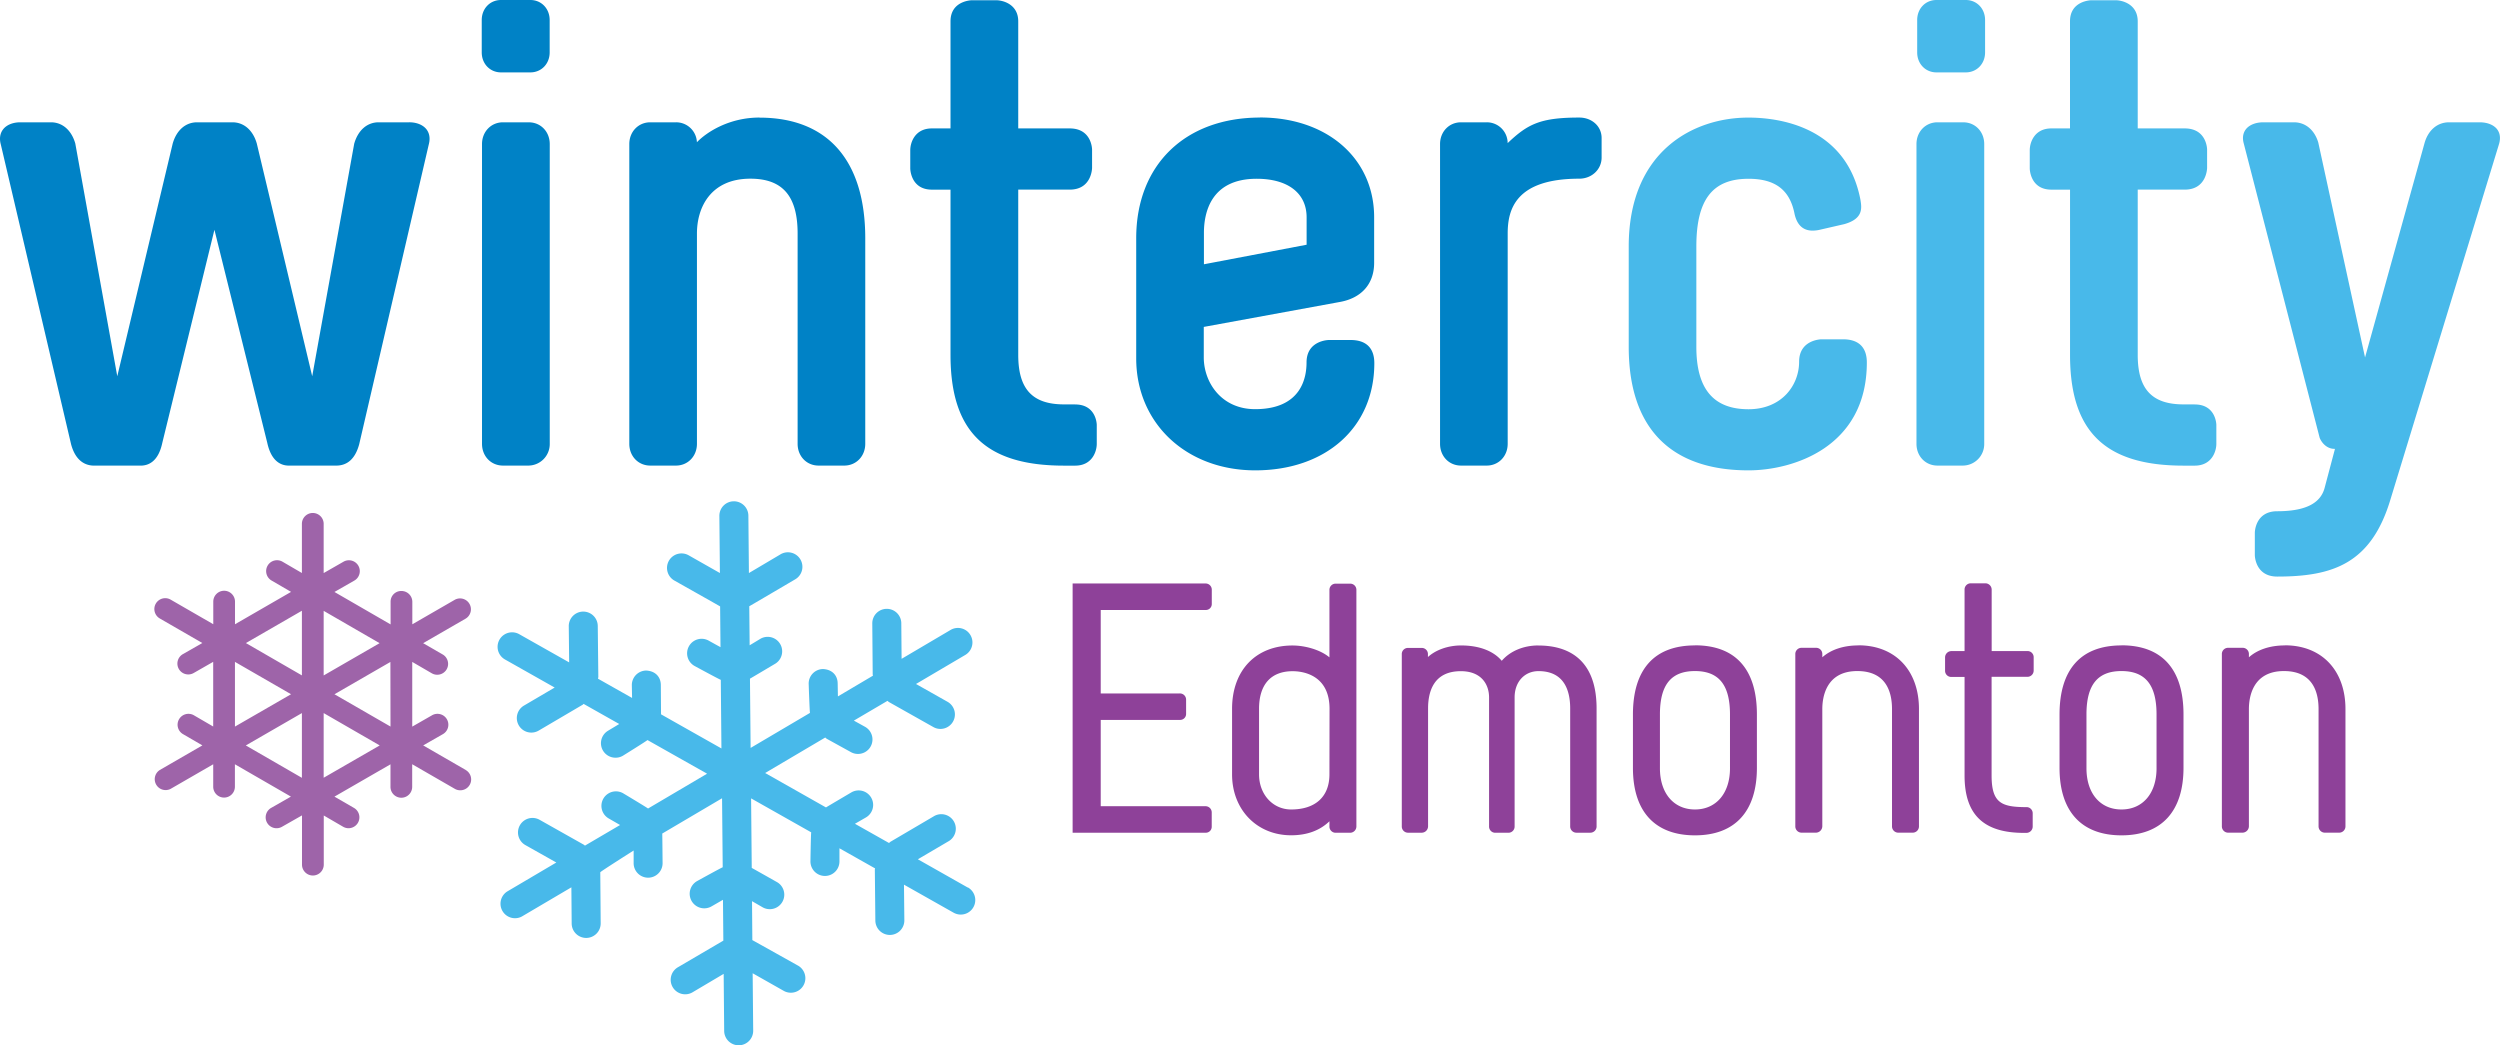 <svg xmlns="http://www.w3.org/2000/svg" viewBox="0 0 1263.26 528.24"><defs><style>.a{fill:#0082c6}.b{fill:#48b9ea}.c{fill:#8e4199}.d{fill:#9e64a9}</style></defs><title>wintercity-logo</title><path class="a" d="M206.77 61.8h-15.45c-5.79 0-10.4 4-12.34 10.82l-21.22 117.49-28-117.59c-1.92-6.72-6.52-10.72-12.31-10.72H99.58c-5.8 0-10.4 4-12.32 10.77l-28 117.55-21.21-117.6C36.14 65.8 31.53 61.8 25.74 61.8H10.29c-3.75 0-6.92 1.28-8.68 3.52C.49 66.72-.62 69.22.41 73l35.52 151.53c2.4 8.87 7.65 10.75 11.63 10.75h23.55c3.86 0 8.88-2 10.89-11.45l26.35-107.72 26.71 107.69c2.07 9.48 7.07 11.47 10.9 11.47h23.92c5.78 0 9.68-3.61 11.62-10.78l35.14-151.41c1.05-3.86-.06-6.36-1.17-7.77-1.77-2.23-4.94-3.52-8.69-3.52M267.15 61.8h-13c-6 0-10.59 4.74-10.59 11v151.46c0 6.28 4.55 11 10.59 11h12.64a10.87 10.87 0 0 0 11-11V72.81c0-6.27-4.55-11-10.59-11M268 0h-14.85c-5.55 0-9.73 4.35-9.73 10.11v16.37c0 5.76 4.18 10.1 9.73 10.1H268c5.57 0 9.75-4.34 9.75-10.1V10.11C277.74 4.35 273.56 0 268 0M383.77 59.4c-15.31 0-26.64 7.31-31.62 12.47a10.5 10.5 0 0 0-10.57-10.07h-13c-6 0-10.59 4.73-10.59 11v151.46c0 6.28 4.55 11 10.59 11h13c6 0 10.59-4.74 10.59-11V118c0-13.4 7.1-27.71 27-27.71 16.29 0 23.87 8.8 23.87 27.71v106.26c0 6.28 4.55 11 10.59 11h13c6 0 10.59-4.74 10.59-11V120.44c0-39.36-19-61-53.48-61M543.32 204.34h-5.64c-16 0-23.16-7.7-23.16-25V95.82h26c11.19 0 11.31-10.91 11.31-11v-9.27c0-.1-.11-10.66-11.31-10.66h-26V10.78c0-8.43-7.39-10.66-11.31-10.66h-12c-.11 0-10.91.12-10.91 10.66v54.11h-9.41c-8.64 0-10.93 7.19-10.93 11v9.27c0 .1.15 10.67 10.93 10.67h9.41v83.55c0 38.67 17.69 55.91 57.33 55.91h5.64c8.64 0 10.93-7.2 10.93-11v-9.6c0-.1-.14-10.32-10.93-10.32M635 90.33c15.8 0 25.24 7.28 25.24 19.49v13.84l-51.89 9.88v-15.85c0-10.22 3.46-27.36 26.65-27.36m1.75-30.93c-38 0-62.62 24-62.62 61v60.7c0 32.78 25.3 56.57 60.16 56.57 35.43 0 60.16-21.47 60.16-54.18 0-7.64-4.15-11.69-12-11.69h-10.94c-.11 0-11.31.13-11.31 11.35 0 7.52-2.51 23.6-26 23.6-16.63 0-25.64-12.92-25.93-25.65v-15.91l68.29-12.52c11.31-1.87 17.8-9.12 17.8-19.89v-23c0-29.69-23.73-50.42-57.7-50.42M798 59.4c-19.86 0-26.13 3.39-36.18 12.91a10.51 10.51 0 0 0-10.57-10.51h-13c-6 0-10.59 4.73-10.59 11v151.46c0 6.28 4.55 11 10.59 11h13c6 0 10.59-4.74 10.59-11V118c0-11.9 3.75-27.71 36.15-27.71 6.35 0 11.31-4.69 11.31-10.68v-9.89c0-5.88-4.87-10.32-11.31-10.32"/><path class="b" d="M1109 204.34h-5.64c-16 0-23.16-7.7-23.16-25V95.82h23.75c11.19 0 11.31-10.91 11.31-11v-9.27c0-.1-.11-10.66-11.31-10.66h-23.75V10.78c0-8.43-7.39-10.66-11.31-10.66h-12c-.11 0-10.91.12-10.91 10.66v54.11h-9.41c-8.64 0-10.93 7.19-10.93 11v9.27c0 .1.15 10.67 10.93 10.67h9.43v83.55c0 38.67 17.69 55.91 57.33 55.91h5.67c8.64 0 10.93-7.2 10.93-11v-9.6c0-.1-.14-10.32-10.93-10.32M993.32 0h-14.83c-5.56 0-9.73 4.35-9.73 10.11v16.37c0 5.76 4.18 10.1 9.73 10.1h14.82c5.58 0 9.76-4.34 9.76-10.1V10.11c0-5.76-4.18-10.11-9.76-10.11M931.33 171.45h-10.92c-.11 0-11.31.14-11.31 11.34 0 11.9-8.79 24-25.58 24-17.73 0-26.35-10.29-26.35-31.48v-50.76c0-23.66 8.13-34.21 26.35-34.21 13.36 0 20.73 5.49 23.18 17.29 1.16 5.92 4.28 8.91 9.24 8.91a16.9 16.9 0 0 0 4-.53l12-2.76c9.69-2.74 8.8-8.18 8.17-12.18-7.12-37.59-42-41.65-56.61-41.65-27.9-.02-60.5 17.04-60.5 65.13v50.71c0 40.83 20.94 62.41 60.54 62.41 22.21 0 59.78-11.49 59.78-54.53 0-7.65-4.15-11.69-12-11.69M992 61.8h-13c-6 0-10.6 4.74-10.6 11v151.46c0 6.28 4.57 11 10.6 11h12.64a10.87 10.87 0 0 0 11-11V72.81c0-6.27-4.55-11-10.59-11M1261.66 65.14c-1.76-2.12-4.92-3.34-8.69-3.34h-15.45c-5.8 0-10.39 3.81-12.31 10.22l-30.14 108.6L1171.43 72c-1.92-6.39-6.51-10.2-12.3-10.2h-15.46c-3.73 0-6.88 1.22-8.66 3.32-1.12 1.35-2.25 3.72-1.23 7.39l38.36 148.74c1.12 2.76 3.83 5.55 7.37 5.55h.36l-5.28 19.91c-2.17 7.82-10 11.62-23.91 11.62-11.18 0-11.31 10.7-11.31 10.8v11.4c0 .11.13 10.81 11.31 10.81 28.18 0 47.6-6.56 57.3-39.22l54.86-179.6c1-3.66-.07-6-1.19-7.39"/><path class="c" d="M609 294.84h-67v125.94h67.17a3 3 0 0 0 3.12-3.05v-7.26a3.12 3.12 0 0 0-3.3-3.08H556.2v-43.62h40a3 3 0 0 0 3.14-3.06v-7.25a3.13 3.13 0 0 0-3.34-3.06h-39.8v-42.17h53a3 3 0 0 0 3.12-3.06v-7.26a3.12 3.12 0 0 0-3.3-3.07M671.77 391.29c0 11.27-7.08 17.74-19.36 17.74-9.24 0-16.21-7.62-16.21-17.74v-33.13c0-12.27 6-19 17-19 4.38 0 18.62 1.38 18.62 19zm10.55-96.37h-7.44a3.12 3.12 0 0 0-3.11 3.25v34c-4.69-3.94-12.51-6-18.62-6-18.59 0-30.58 12.57-30.58 32v33.13c0 17.82 12.55 30.77 29.84 30.77 8 0 14.5-2.39 19.36-7.08v2.55a3.13 3.13 0 0 0 3.11 3.26h7.27a3.2 3.2 0 0 0 3.24-3.26V298.17a3.12 3.12 0 0 0-3.06-3.25M777.35 326.15c-7.53 0-14.31 2.87-18.5 7.76-4.22-5-11.43-7.76-20.56-7.76-6.58 0-12.82 2.25-16.75 5.85v-1.36a3.1 3.1 0 0 0-3-3.24h-7.21a3.08 3.08 0 0 0-3 3.24v86.89a3.14 3.14 0 0 0 3.21 3.24h6.66a3.25 3.25 0 0 0 3.41-3.24V358c0-8.6 2.86-18.85 16.55-18.85 10.51 0 14.27 6.84 14.27 13.24v65.17a3.13 3.13 0 0 0 3.2 3.24h6.51a3.14 3.14 0 0 0 3.2-3.24v-65.2c0-7.8 5-13.24 12.08-13.24 13.26 0 16 10.25 16 18.85v59.56a3.16 3.16 0 0 0 3.25 3.24h6.85a3.16 3.16 0 0 0 3.24-3.24V358c0-26.31-16-31.82-29.36-31.82M874.17 388.22c0 12.64-7 20.81-17.7 20.81s-17.7-8.16-17.7-20.81V361c0-14.94 5.63-21.91 17.7-21.91s17.7 7 17.7 21.91zm-17.7-62.09c-20.52 0-31.34 12.07-31.34 34.92v27c0 22 11.12 34.05 31.34 34.05s31.3-12.1 31.3-34.1v-27c0-22.85-10.83-34.92-31.3-34.92M939.08 326.13c-7.54 0-13.89 2.12-18.26 6v-1.53a3.12 3.12 0 0 0-3.11-3.26h-7.45a3.12 3.12 0 0 0-3.08 3.26v86.89a3.17 3.17 0 0 0 3.28 3.26h6.9a3.29 3.29 0 0 0 3.46-3.26v-59.2c0-5.77 1.73-19.2 17.69-19.2 14.48 0 17.53 10.45 17.53 19.2v59.2a3.17 3.17 0 0 0 3.29 3.26h7.05a3.17 3.17 0 0 0 3.28-3.26v-59.2c0-19.55-12-32.21-30.58-32.21M1024.4 329h-18v-31a3.2 3.2 0 0 0-3.31-3.25h-7.28a3.12 3.12 0 0 0-3.11 3.25v31h-6.57a3.21 3.21 0 0 0-3.28 3.25V339a3.11 3.11 0 0 0 3.28 3.06h6.57v49.8c0 19.75 9.56 29 30 29h1.16a3.21 3.21 0 0 0 3.27-3.26v-6.69a3.11 3.11 0 0 0-3.27-3.07h-1.13c-11.55-.16-16.37-2.4-16.37-15.93V342h18a3.16 3.16 0 0 0 3.26-3.25v-6.7a3.1 3.1 0 0 0-3.26-3.07M1089.71 388.22c0 12.64-6.94 20.81-17.72 20.81s-17.69-8.16-17.69-20.81V361c0-14.94 5.62-21.91 17.69-21.91s17.72 7 17.72 21.91zM1072 326.13c-20.48 0-31.31 12.07-31.31 34.92v27c0 22 11.12 34.05 31.31 34.05s31.33-12.1 31.33-34.1v-27c0-22.85-10.83-34.92-31.34-34.92M1154.62 326.13c-7.54 0-13.88 2.12-18.24 6v-1.53a3.13 3.13 0 0 0-3.11-3.26h-7.44a3.12 3.12 0 0 0-3.11 3.26v86.89a3.17 3.17 0 0 0 3.28 3.26h6.9a3.3 3.3 0 0 0 3.48-3.26v-59.2c0-5.77 1.72-19.2 17.7-19.2 14.45 0 17.5 10.45 17.5 19.2v59.2a3.18 3.18 0 0 0 3.3 3.26h7a3.18 3.18 0 0 0 3.29-3.26v-59.2c0-19.55-12-32.21-30.6-32.21"/><path class="d" d="M197.32 367.13L169 350.81l28.27-16.32zM163.55 393v-32.68l28.32 16.35zm0-84.34L191.8 325l-28.25 16.31zm-11 32.62l-28.3-16.34 28.3-16.33zm0 51.76l-28.34-16.36 28.34-16.36zm-33.83-25.89v-32.7l28.34 16.35zm116.63 21.93l-21.51-12.42 9.81-5.61a5.5 5.5 0 1 0-5.45-9.55l-9.89 5.66v-32.69l9.87 5.74a5.49 5.49 0 1 0 5.52-9.5l-9.89-5.71 21.55-12.44a5.5 5.5 0 0 0-5.5-9.52l-21.51 12.42v-11.31a5.49 5.49 0 0 0-5.47-5.52 5.36 5.36 0 0 0-5.51 5.47v11.42L169 299.12l9.93-5.68a5.5 5.5 0 1 0-5.47-9.54l-9.91 5.67v-24.86a5.49 5.49 0 0 0-11 0v24.83l-9.8-5.71a5.5 5.5 0 0 0-5.53 9.51l9.86 5.74-28.33 16.36v-11.41a5.51 5.51 0 0 0-5.48-5.52 5.5 5.5 0 0 0-5.5 5.47v11.44L86.24 303a5.49 5.49 0 0 0-5.5 9.51l21.49 12.41-9.82 5.62a5.49 5.49 0 0 0 5.45 9.54l9.87-5.65v32.68l-9.83-5.72a5.5 5.5 0 0 0-5.54 9.5l9.9 5.76-21.52 12.44a5.5 5.5 0 0 0 5.49 9.52l21.51-12.42v11.32a5.49 5.49 0 0 0 5.47 5.51 5.49 5.49 0 0 0 5.49-5.47v-11.36l28.3 16.34-9.85 5.63a5.5 5.5 0 1 0 5.45 9.55l10-5.69v24.88a5.49 5.49 0 0 0 11 0v-24.83l9.76 5.68a5.45 5.45 0 0 0 2.75.75 5.5 5.5 0 0 0 2.77-10.25l-9.88-5.71 28.31-16.33v11.37a5.5 5.5 0 0 0 5.47 5.52 5.5 5.5 0 0 0 5.5-5.47v-11.46l21.54 12.43a5.43 5.43 0 0 0 2.74.74 5.49 5.49 0 0 0 2.76-10.25"/><path class="b" d="M489 448.47l-25.2-14.27 15.76-9.26a7.33 7.33 0 0 0-7.41-12.64l-22.22 13.06a7.07 7.07 0 0 0-.69.62L432 416.26l5.53-3.18a7.32 7.32 0 1 0-7.3-12.7s-12.6 7.42-12.86 7.62l-30.74-17.4L417 372.67a6.94 6.94 0 0 0 .76.64l12.24 6.75a7.24 7.24 0 0 0 3.52.91 7.32 7.32 0 0 0 3.54-13.74l-5.6-3.1 17-10a6.39 6.39 0 0 0 .7.6l22.46 12.65a7.22 7.22 0 0 0 3.59.95 7.33 7.33 0 0 0 3.59-13.71l-15.94-9 25-14.73a7.33 7.33 0 0 0-7.44-12.63l-24.84 14.65-.15-18a7.33 7.33 0 0 0-7.33-7.26h-.06a7.32 7.32 0 0 0-7.27 7.38l.21 25.77a6.32 6.32 0 0 0 .13.62L423.4 351.9l-.12-6.64c-.07-4-2.8-7-7.46-7.19a7.33 7.33 0 0 0-7.19 7.46s.47 14.07.66 14.7l-30 17.7-.33-35c.3-.13 12.87-7.61 12.87-7.61a7.33 7.33 0 0 0-7.57-12.55l-5.46 3.3-.19-19.73c.29-.12 23-13.48 23-13.48a7.33 7.33 0 1 0-7.47-12.6l-15.71 9.3-.27-29a7.32 7.32 0 0 0-7.33-7.25h-.07a7.32 7.32 0 0 0-7.26 7.4l.27 28.84-15.66-8.88a7.33 7.33 0 1 0-7.23 12.75s22.84 12.87 23 13l.19 20.6-5.82-3.22a7.33 7.33 0 1 0-7.1 12.82s12.43 6.75 13.07 6.9l.32 34.67-30.52-17.24c0-.33-.1-14.94-.1-14.94-.08-4-2.81-7-7.47-7.18a7.34 7.34 0 0 0-7.18 7.47l.12 6.38-17.22-9.73a8.18 8.18 0 0 0 .17-.88l-.29-25.79a7.33 7.33 0 0 0-7.33-7.24h-.08a7.33 7.33 0 0 0-7.24 7.41l.2 18.26-25.23-14.25a7.33 7.33 0 1 0-7.21 12.77l25.12 14.19-15.51 9.11a7.33 7.33 0 0 0 7.43 12.64l22.23-13.07c.19-.11.29-.3.47-.42l18 10.16-5.7 3.43a7.33 7.33 0 0 0 3.79 13.6 7.21 7.21 0 0 0 3.77-1s12-7.45 12.41-7.92l30.12 17-29.84 17.6c-.46-.46-12.55-7.69-12.55-7.69a7.33 7.33 0 0 0-7.33 12.7l5.76 3.32-17.76 10.42c-.18-.12-.28-.3-.47-.41l-22.45-12.65a7.33 7.33 0 0 0-7.2 12.77l15.66 8.82-24.83 14.65a7.33 7.33 0 0 0 7.44 12.62l25-14.73.15 18.3a7.33 7.33 0 0 0 7.33 7.27h.06a7.33 7.33 0 0 0 7.27-7.39l-.21-25.78c0-.32 16.86-11 16.86-11v6.39a7.33 7.33 0 0 0 7.31 7.34 7.32 7.32 0 0 0 7.32-7.31s-.12-14.62-.17-15l30.22-17.82.33 34.87c-.63.16-13 7-13 7a7.33 7.33 0 0 0 7.35 12.76l5.78-3.33.19 20.65c-.2.09-22.79 13.34-22.79 13.34a7.33 7.33 0 1 0 7.46 12.61l15.49-9.17.26 28.83a7.33 7.33 0 0 0 7.33 7.26h.07a7.33 7.33 0 0 0 7.26-7.4l-.27-29 15.9 9a7.33 7.33 0 0 0 7.22-12.75s-23-12.87-23.28-13l-.16-19.68 5.52 3.19a7.33 7.33 0 0 0 7.34-12.68s-12.71-7.18-13-7.31l-.33-35.14 30.38 17.16c-.18.63-.39 14.71-.39 14.71a7.33 7.33 0 1 0 14.66 0v-6.65l18 10.16c0 .21-.12.39-.12.61l.26 25.78a7.33 7.33 0 0 0 7.33 7.24h.08a7.33 7.33 0 0 0 7.24-7.41l-.19-18 25.1 14.18a7.43 7.43 0 0 0 3.61.94 7.33 7.33 0 0 0 3.6-13.71"/></svg>